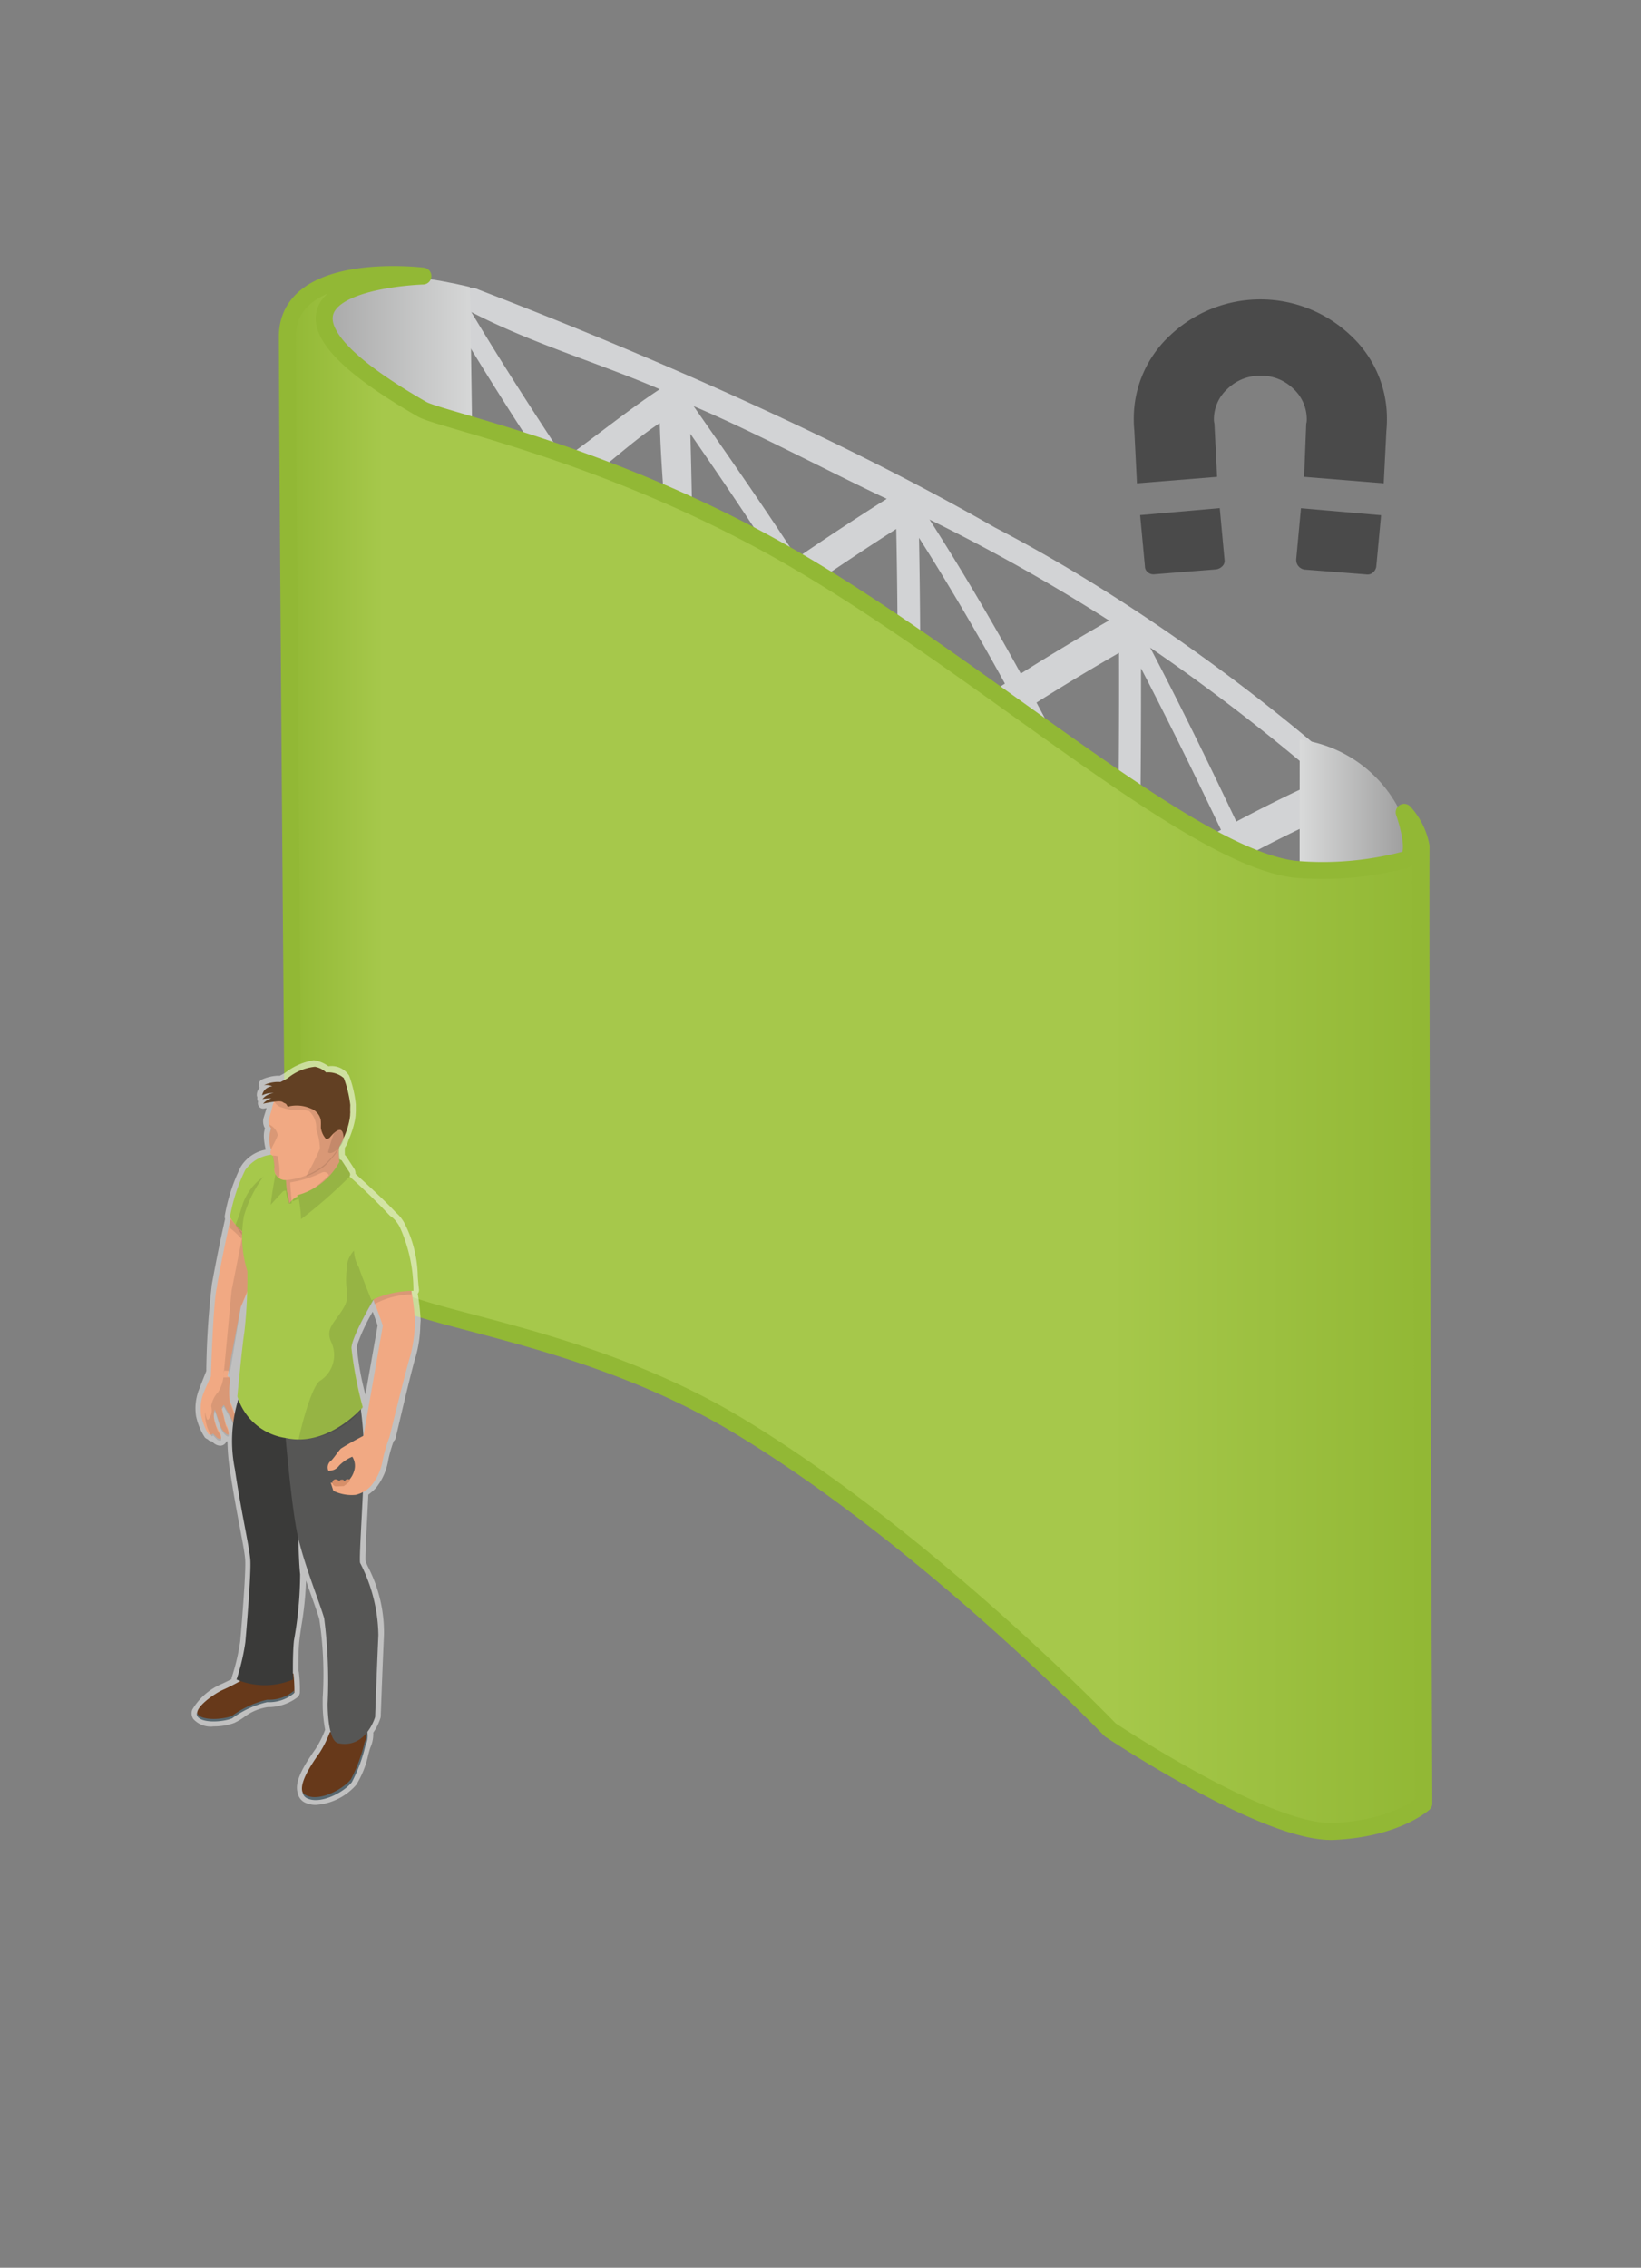 <svg height="134" viewBox="0 0 97 134" width="97" xmlns="http://www.w3.org/2000/svg" xmlns:xlink="http://www.w3.org/1999/xlink"><rect x="0" y="0" width="97" height="134" fill="#808080" stroke="none"/><linearGradient id="a" gradientUnits="userSpaceOnUse" x1="16.813" x2="28.438" y1="44.766" y2="44.766"><stop offset="0" stop-color="#9c9c9c"/><stop offset="1" stop-color="#d9dada"/></linearGradient><linearGradient id="b" gradientUnits="userSpaceOnUse" x1="76.781" x2="83.313" y1="74.641" y2="74.641"><stop offset="0" stop-color="#d9dada"/><stop offset="1" stop-color="#9c9c9c"/></linearGradient><linearGradient id="c" gradientUnits="userSpaceOnUse" x1="17" x2="84.156" y1="62.219" y2="62.219"><stop offset="0" stop-color="#92B835"/><stop offset=".084" stop-color="#A6C84B"/><stop offset=".724" stop-color="#A6C84B"/><stop offset="1" stop-color="#92B835"/></linearGradient><g fill-rule="evenodd"><path d="m80 46.074c.043-.168-9.491-8.831-21.2-14.909-11.572-6.62-25.087-11.965-30.523-14.056a1.07 1.07 0 0 0 -.559-.109 1.471 1.471 0 0 0 -.565.168 3.546 3.546 0 0 0 -1.053.909 4.852 4.852 0 0 0 -1.093 2.1v24.619q1.185-.328 2.369-.651 0-5.21-.009-10.369c2.019-1.542 4.027-3.042 6.019-4.479 2.089 3.18 4.182 6.349 6.243 9.637q.014 5.071-.037 10.4.679.318 1.357.643.057-5.328.049-10.4 3.089-2.287 6.137-4.411 3.013 4.782 5.9 10.053c-.032 3.61-.1 7.343-.184 11.176q.66.4 1.317.8c.092-3.8.16-7.5.2-11.078q3.008-2.1 5.966-4c1.939 3.612 3.828 7.416 5.693 11.319-.064 3.7-.152 7.5-.257 11.365l1.295.886c.1-3.869.189-7.673.253-11.392q2.907-1.826 5.743-3.376c1.882 3.981 3.751 8.019 5.66 11.895q-.019 5.206-.045 10.438.661.378 1.324.748 0-13.964 0-27.929zm-52.639-14.574q-.017-5.929-.055-11.775c1.673 2.788 3.381 5.44 5.1 8.064q-2.5 1.791-5.04 3.711zm6-4.391c-1.854-2.816-3.7-5.659-5.5-8.668 3.564 1.85 7.495 2.992 11.139 4.559-1.765 1.148-3.846 2.839-5.642 4.108zm.983 1.491c1.71-1.22 2.972-2.487 4.656-3.6.1 3.7.6 7.669.62 11.673-1.746-2.739-3.512-5.4-5.275-8.07zm6.647 8.7c-.021-4.045-.08-7.944-.183-11.666 1.8 2.6 3.589 5.238 5.352 7.982q-2.568 1.784-5.169 3.684zm6.118-4.337c-1.843-2.854-4.225-6.263-6.109-8.963 3.648 1.551 7.805 3.775 11.415 5.476q-2.632 1.663-5.306 3.491zm.977 1.537q2.463-1.69 4.891-3.245c.075 3.672.1 7.55.078 11.6q-2.438-4.358-4.969-8.352zm6.3 9.232c.028-4.174.01-8.172-.062-11.952q2.593 4.093 5.077 8.615-2.486 1.592-5.013 3.336zm5.952-3.932q-2.638-4.8-5.394-9.1a109.935 109.935 0 0 1 10.61 5.965q-2.586 1.48-5.217 3.138zm.931 1.715q2.459-1.549 4.877-2.936c.013 3.98-.016 8.125-.079 12.4-1.575-3.253-3.167-6.426-4.799-9.465zm6.089 10.325c.063-4.248.095-8.375.088-12.35 1.6 3.073 3.172 6.281 4.727 9.546q-2.382 1.3-4.814 2.8zm5.722-3.294c-1.673-3.524-3.363-6.983-5.094-10.279a116.057 116.057 0 0 1 10.143 7.8q-2.494 1.12-5.049 2.48zm.889 1.878q2.424-1.283 4.79-2.337-.007 6.169-.029 12.394c-1.6-3.3-3.176-6.7-4.761-10.057z" fill="#d2d3d5"/><path d="m18.129 73.266s10.15-8.541 10.317-.665c0-3.961-.611-55.381-.671-55.643-9.32-2.2-10.948 1.381-10.948 1.381z" fill="url(#a)"/><path d="m76.789 97.631s6.124.832 6.261 7.96c0-3.589.32-55.9.27-56.129a7.721 7.721 0 0 0 -6.493-5.76z" fill="url(#b)"/><path d="m78.854 108.219c3.688-.171 5.31-1.657 5.31-1.657s-.206-47.992-.164-56.562a4.119 4.119 0 0 0 -1-2s.918 2.583.067 2.8a18.989 18.989 0 0 1 -6.539.562c-6.19-.756-18.118-11.622-29.5-18.27-10.655-6.226-20.95-8.261-22.077-8.908-13.051-7.504.049-7.872.049-7.872s-8.036-.995-8.017 3.617c.064 15.184.376 50.66.376 50.66a15.656 15.656 0 0 0 5.795 6.076c2.686 1.464 11.99 2.439 20.55 7.615 11.238 6.8 21.919 17.937 21.919 17.937s9.244 6.183 13.231 6.002z" fill="url(#c)" stroke="#92B835" stroke-linecap="round" stroke-linejoin="round"/><path d="m21.6 82.411a16.5 16.5 0 0 1 -.505-2.792.906.906 0 0 1 .036-.2 11.035 11.035 0 0 1 .9-1.908c.126.341.239.661.29.806zm-3.111-19.75a3.694 3.694 0 0 0 -1.639.736c-.031.018-.134.078-.317.173a1.191 1.191 0 0 0 -.126-.006 2.591 2.591 0 0 0 -.925.224.328.328 0 0 0 -.178.374.332.332 0 0 0 .041.1.7.7 0 0 0 -.165.46.35.35 0 0 0 .034.117.336.336 0 0 0 .035.235l.007.012a.336.336 0 0 0 .025.256.309.309 0 0 0 .271.166.3.3 0 0 0 .06-.006l.142-.028c-.044.166-.093.32-.137.46l-.04.128a.812.812 0 0 0 .086.611 1.5 1.5 0 0 0 -.063.57 3.474 3.474 0 0 0 .1.649c0 .014-.007.029-.01.044a2.185 2.185 0 0 0 -1.461 1.01 10.673 10.673 0 0 0 -.942 2.882.337.337 0 0 0 .02.194q-.053.226-.1.453c-.381 1.705-.685 3.421-.688 3.438a.335.335 0 0 0 -.005.063 47.816 47.816 0 0 0 -.32 5.039c-.171.43-.386.973-.485 1.235v.012a3.051 3.051 0 0 0 -.12 1.417 3.746 3.746 0 0 0 .515 1.254.43.43 0 0 0 .175.115.306.306 0 0 0 .241.119q.039.039.079.076l.01.009a.639.639 0 0 0 .4.176.409.409 0 0 0 .257-.09.387.387 0 0 0 .122-.172.4.4 0 0 0 .057.01 12.494 12.494 0 0 0 .139 1.654c.21 1.408.431 2.575.609 3.513.154.814.276 1.457.3 1.815.047.668-.162 3.341-.293 4.814a12.363 12.363 0 0 1 -.5 2.133.335.335 0 0 0 -.017.116c-.195.1-.414.21-.607.294a3.687 3.687 0 0 0 -1.691 1.476.328.328 0 0 0 -.037.085.609.609 0 0 0 .079.5 1.386 1.386 0 0 0 1.211.436 3.455 3.455 0 0 0 1.2-.2 3.645 3.645 0 0 0 .571-.332 3.031 3.031 0 0 1 1.419-.607 2.854 2.854 0 0 0 1.779-.6.44.44 0 0 0 .116-.242 8.066 8.066 0 0 0 -.056-1.211.338.338 0 0 0 -.03-.106c0-.485 0-1.245.059-1.768.023-.223.069-.532.122-.889a19.012 19.012 0 0 0 .271-2.664c.102.307.211.607.311.89.2.55.366 1.025.474 1.393a22.027 22.027 0 0 1 .2 4.657v.278a8.3 8.3 0 0 0 .145 1.6 5.9 5.9 0 0 1 -.569 1.136l-.049.07c-.648.924-1.216 1.867-1.005 2.522a.776.776 0 0 0 .43.574 1.47 1.47 0 0 0 .649.139 3.5 3.5 0 0 0 2.382-1.185 5.62 5.62 0 0 0 .715-1.79c.049-.18.1-.366.127-.427a1.952 1.952 0 0 0 .164-.867 3.269 3.269 0 0 0 .429-.877.344.344 0 0 0 .013-.08c0-.026.094-2.622.192-4.835a8.417 8.417 0 0 0 -.927-3.974 3.877 3.877 0 0 1 -.162-.372c-.026-.18.035-1.374.09-2.427.025-.485.052-1 .075-1.5a3.157 3.157 0 0 0 .453-.4 3.525 3.525 0 0 0 .727-1.659 8.377 8.377 0 0 1 .316-1.1.324.324 0 0 0 .119-.185c.009-.04.937-4.043 1.182-4.8a7.177 7.177 0 0 0 .272-1.8c.007-.134.014-.25.023-.34a12.834 12.834 0 0 0 -.174-1.59.333.333 0 0 0 .075-.255c-.03-.241-.05-.49-.071-.754a7.153 7.153 0 0 0 -.792-3.168 2.157 2.157 0 0 0 -.5-.619c-.58-.635-1.768-1.726-2.385-2.284a.555.555 0 0 0 -.1-.337l-.454-.695a.32.32 0 0 0 -.078-.083 4.036 4.036 0 0 1 0-.431 1.494 1.494 0 0 0 .22-.467 5 5 0 0 0 .212-.549c.009-.027.018-.055.026-.082l.014-.047a4.8 4.8 0 0 0 .127-.51c.016-.087.028-.177.037-.273 0 0 0-.011 0-.042.005-.065.009-.13.011-.193a.324.324 0 0 0 0-.057c0-.087 0-.2 0-.344a6.731 6.731 0 0 0 -.4-1.7 1.232 1.232 0 0 0 -1.218-.547 1.969 1.969 0 0 0 -.7-.328.807.807 0 0 0 -.218-.028" fill="#fff" opacity=".5"/><path d="m12.816 76.073.016-.062-.009-.011s.3-1.705.684-3.423a15.668 15.668 0 0 1 .979-3.3 2.2 2.2 0 0 1 2.1-.917l.511.4-1.593 5.218-.343 1.122-.938 2.167-.777 4.054c-.607 0-.978 0-.978 0s.132-4.356.348-5.248zm.63 5.248a.25.25 0 0 1 .142.3 4.271 4.271 0 0 0 -.006 1.157 6.115 6.115 0 0 1 .449 1.395c-.1.091-.2-.021-.337-.317s-.465-.839-.465-.839l-.123.147.244.991a1.093 1.093 0 0 1 .175.6c-.1.1-.362-.218-.461-.421s-.341-1.05-.372-1.042a.849.849 0 0 0 -.043.471 3.014 3.014 0 0 0 .27.783.567.567 0 0 1 .15.453.236.236 0 0 1 -.273-.082 1.63 1.63 0 0 1 -.196-.207.238.238 0 0 1 -.279.029 3.689 3.689 0 0 1 -.432-1.083 2.7 2.7 0 0 1 .111-1.256c.156-.415.47-1.078.47-1.078h.978z" fill="#f1a983"/><path d="m14.393 72.705 1.281 1.047-1.439 3.468-.689 4.161a2.163 2.163 0 0 1 -.221.011c-.042 0-.082 0-.121 0l.483-5.118zm-.859-.191a6.432 6.432 0 0 1 1.592 1.831l.206-.354-1.689-1.959zm-1.02 12.361a2.488 2.488 0 0 1 -.393-1.44s.054.245.088.362.089.1.089.1a.843.843 0 0 0 .185-.8 1.632 1.632 0 0 1 .415-.847 2.172 2.172 0 0 0 .325-1.207c0-.019 0-.036 0-.051l.306.008a4.412 4.412 0 0 1 .056.721 4.349 4.349 0 0 0 -.006 1.161 6.21 6.21 0 0 1 .444 1.4c-.1.092-.2-.021-.333-.318s-.46-.842-.46-.842l-.122.148.242.995a1.108 1.108 0 0 1 .173.6c-.1.1-.358-.219-.456-.423s-.339-1.053-.367-1.042a.864.864 0 0 0 -.043.473 3.057 3.057 0 0 0 .267.786.575.575 0 0 1 .149.455.232.232 0 0 1 -.27-.082 1.627 1.627 0 0 1 -.192-.207.442.442 0 0 1 -.098.05z" opacity=".1"/><path d="m19.495 102.362a6.244 6.244 0 0 1 -.609 1.217c-.352.507-1.573 2.181-.769 2.572s2.207-.366 2.653-.947a8.975 8.975 0 0 0 .8-2.138 1.213 1.213 0 0 0 0-1.119c-.231-.3-2.075.415-2.075.415zm-5.137-3.115s-.666.38-1.172.6-1.784 1.1-1.489 1.531 1.555.32 2.043.119a5.686 5.686 0 0 1 2.08-.954 2.267 2.267 0 0 0 1.581-.522 8.591 8.591 0 0 0 -.057-1.135z" fill="#67391a"/><path d="m21.668 102.141a1.541 1.541 0 0 1 -.122.834 9.066 9.066 0 0 1 -.8 2.154c-.446.585-1.848 1.349-2.652.955a.451.451 0 0 1 -.208-.2.456.456 0 0 0 .262.375c.8.394 2.206-.369 2.652-.954a9.133 9.133 0 0 0 .8-2.155 1.374 1.374 0 0 0 .068-1.009zm-4.294-2.233a2.257 2.257 0 0 1 -1.58.526 5.663 5.663 0 0 0 -2.079.96c-.488.2-1.748.316-2.043-.12a.25.25 0 0 1 -.034-.076.273.273 0 0 0 .034.222c.295.436 1.555.322 2.043.12a5.663 5.663 0 0 1 2.079-.961 2.254 2.254 0 0 0 1.58-.526 1.966 1.966 0 0 0 .007-.252c-.002.041-.004.077-.007.107z" fill="#57676f"/><path d="m13.983 99.243a4.294 4.294 0 0 0 3.336 0s-.034-1.446.055-2.3a22.728 22.728 0 0 0 .368-3.92c-.122-1.041-.122-3.666-.122-3.666l-.378-5.731-3.147-.965a8.4 8.4 0 0 0 -.211 4.152c.4 2.694.856 4.568.912 5.354s-.215 3.99-.293 4.868a12.617 12.617 0 0 1 -.52 2.208z" fill="#3a3a39"/><path d="m21.29 83a20.8 20.8 0 0 1 .222 3.147c0 1.837-.3 5.824-.228 6.2a9.567 9.567 0 0 1 1.082 4.271c-.1 2.24-.192 4.838-.192 4.838s-.535 1.888-2.172 1.554c-.584-.12-.638-1.863-.635-2.36a28.874 28.874 0 0 0 -.206-5.032c-.314-1.06-1.111-2.971-1.538-4.764s-.855-7.242-.855-7.242z" fill="#565655"/><path d="m22.041 76.73c.253.626.589 1.6.589 1.6l-1.151 6.56s.57-.015 1.535.058c0 0 .988-4.048 1.24-4.827a8.913 8.913 0 0 0 .28-2.071 16.993 16.993 0 0 0 -.256-2.01 4.742 4.742 0 0 0 -1.161.152 3.706 3.706 0 0 0 -1.076.538z" fill="#f1a983"/><path d="m19.705 88.094a2.47 2.47 0 0 0 1.317.237 1.756 1.756 0 0 0 .966-.6 3.225 3.225 0 0 0 .64-1.491 9.228 9.228 0 0 1 .385-1.3c.016-.045-.029-.05-.075-.057l-1.191-.172a18.019 18.019 0 0 0 -1.593.883c-.16.158-.36.483-.569.708a.494.494 0 0 0 -.177.6.711.711 0 0 0 .633-.292 2.322 2.322 0 0 1 .785-.532 1 1 0 0 1 .1.857 1.294 1.294 0 0 1 -.7.813l-.678-.139s.132.402.157.485z" fill="#f1a983"/><path d="m20.314 87.816s-.376.013-.482.013a.266.266 0 0 1 -.177-.162.2.2 0 0 1 .189-.257.627.627 0 0 1 .239.117s-.045-.1.174-.093a.164.164 0 0 1 .114.124.19.19 0 0 1 .223-.149.1.1 0 0 1 .1.1 2.234 2.234 0 0 1 -.38.307z" fill="#d78f69"/><path d="m24.329 76.488a4.784 4.784 0 0 0 -2.191.571l-.11-.457 2.3-.571v.457z" opacity=".1"/><path d="m17.1 68.634-.509-.4a2.2 2.2 0 0 0 -2.1.909 10.382 10.382 0 0 0 -.9 2.774 3.784 3.784 0 0 0 .8.9 5.414 5.414 0 0 0 1.3.583z" fill="#A6C84B"/><path d="m17.643 69.348-.518-.4a3.331 3.331 0 0 0 -2.767 2.165 12.977 12.977 0 0 1 -.438 1.264 5.211 5.211 0 0 0 .968 1.233 5.5 5.5 0 0 0 1.323.593z" opacity=".1"/><path d="m14.442 78.738a29.047 29.047 0 0 0 .179-3.629 6.856 6.856 0 0 1 -.2-3.267 7.424 7.424 0 0 1 2.2-3.467l3.438.834.341.081a35.361 35.361 0 0 1 3.054 2.988c.325.555-.9 3.715-.9 3.715s-1.752 2.816-1.778 3.65a22.535 22.535 0 0 0 .669 3.5s-2.018 2.372-4.52 1.834a3.518 3.518 0 0 1 -2.895-2.465s.304-3.159.412-3.774z" fill="#A6C84B"/><path d="m18.946 81.573a1.805 1.805 0 0 0 .664-2.2c-.413-.849.125-1.155.645-2s.09-.936.233-2.329a1.6 1.6 0 0 1 1.13-1.577l1.2-1.087a2.739 2.739 0 0 1 .311.383c.326.556-.576 3.265-.576 3.265s-1.758 2.822-1.784 3.657a22.56 22.56 0 0 0 .671 3.509 4.862 4.862 0 0 1 -3.791 1.871c.284-1.335.866-3.29 1.297-3.492z" opacity=".1"/><path d="m21.958 76.831c-.191-.468-.681-1.706-.741-1.932a2.1 2.1 0 0 1 .2-2.424c.924-.931 1.621-1.016 2.2 0a9.058 9.058 0 0 1 .82 3.8 5.9 5.9 0 0 0 -2.479.556z" fill="#A6C84B"/><path d="m20.052 67.685a3.133 3.133 0 0 0 .111 1.347c.222.468-.583.968-1.563 1.394a2.5 2.5 0 0 1 -1 .246 1.342 1.342 0 0 0 -.5.444 4.727 4.727 0 0 0 -.125-.674 2.492 2.492 0 0 1 .025-1.559z" fill="#f1a983"/><path d="m20.083 67.576-3.026 1.224a3.763 3.763 0 0 0 .012 2.316h.1.061c.048 0-.108-1.248-.061-1.252a6.538 6.538 0 0 0 1.857-.578.389.389 0 0 1 .144-.031.309.309 0 0 1 .27.189 6.722 6.722 0 0 1 -.884.757 8.536 8.536 0 0 1 -1.23.66l-.033.128 2.773-1.2a1.147 1.147 0 0 0 .126-.835 3.285 3.285 0 0 1 -.11-1.375" opacity=".1"/><path d="m16.962 70.391a.2.2 0 0 0 -.25.027c-.112.113-.712.772-.712.772a22.822 22.822 0 0 1 .425-2.446l.515-.255a7.986 7.986 0 0 0 .022 1.902zm3.076-1.9.024.16a3.961 3.961 0 0 1 -2.514 1.979.252.252 0 0 1 .091.1 7.944 7.944 0 0 1 .158 1.307 27.3 27.3 0 0 0 2.847-2.492.23.23 0 0 0 .007-.282l-.458-.7z" fill="#A6C84B"/><path d="m16.962 70.391a.2.2 0 0 0 -.25.027c-.112.113-.712.772-.712.772a22.822 22.822 0 0 1 .425-2.446l.515-.255a7.986 7.986 0 0 0 .022 1.902zm3.076-1.9.024.16a3.961 3.961 0 0 1 -2.514 1.979.252.252 0 0 1 .091.1 7.944 7.944 0 0 1 .158 1.307 27.3 27.3 0 0 0 2.847-2.492.23.23 0 0 0 .007-.282l-.458-.7z" opacity=".1"/><path d="m19.715 63.827a2.362 2.362 0 0 0 -2.572.111 2.462 2.462 0 0 0 -1.05 1.484c-.069.293-.154.546-.222.769a.675.675 0 0 0 .156.5 1.8 1.8 0 0 0 0 1.243.411.411 0 0 0 -.041.17.2.2 0 0 0 .137.186 4.08 4.08 0 0 1 .1.651.66.66 0 0 0 .661.792 4.088 4.088 0 0 0 2.293-.915 4.71 4.71 0 0 0 1.46-2.575 2.365 2.365 0 0 0 -.922-2.416z" fill="#f1a983"/><path d="m16.023 67.919c.1-.239.33-.609.395-.85a.862.862 0 0 0 -.52-.625 1 1 0 0 0 .129.226 1.817 1.817 0 0 0 -.004 1.249zm2.545-4.458a2.008 2.008 0 0 1 1.146.331 2.38 2.38 0 0 1 .919 2.427 4.268 4.268 0 0 1 -.236.81 5.268 5.268 0 0 1 -.559 1.15 7.342 7.342 0 0 1 -.665.741 4.126 4.126 0 0 1 -1.089.6 15.678 15.678 0 0 0 .826-1.643 3.589 3.589 0 0 0 -.22-1.135 1.322 1.322 0 0 0 -.422-1.092 1.508 1.508 0 0 0 -.424-.042h-.213-.232a4.225 4.225 0 0 1 -.8-.188.721.721 0 0 1 -.447-.478 2.237 2.237 0 0 1 .987-1.04 2.52 2.52 0 0 1 1.426-.443m-2.063 6.171a3.607 3.607 0 0 0 -.1-1.319 2.3 2.3 0 0 0 -.288-.037 4.118 4.118 0 0 1 .1.653.764.764 0 0 0 .291.705z" opacity=".1"/><path d="m20.7 65.692c0-.092 0-.221.006-.4a6.775 6.775 0 0 0 -.384-1.588 1.386 1.386 0 0 0 -1.043-.331 1.305 1.305 0 0 0 -.661-.337 3.016 3.016 0 0 0 -1.605.669s-.134.082-.435.235a1.966 1.966 0 0 0 -.976.178.876.876 0 0 1 .493.073.639.639 0 0 0 -.6.534 1.322 1.322 0 0 1 .686-.135 1 1 0 0 0 -.668.352 2.238 2.238 0 0 1 .537-.042 1.047 1.047 0 0 0 -.5.316c1.233-.252 1.079-.1 1.277-.029s.092.269.3.179a2.068 2.068 0 0 1 1.251.14.91.91 0 0 1 .581.668c.03.241-.011.462.028.571a1.224 1.224 0 0 0 .286.556.308.308 0 0 0 .263-.133c.091-.111.733-.888.773.072a4.527 4.527 0 0 0 .354-1.093c.014-.081.025-.161.032-.24s0-.01 0-.037c0-.06.009-.12.01-.179z" fill="#624023"/><path d="m20.01 66.774a.316.316 0 0 0 -.262.17 11.3 11.3 0 0 0 -.36 1.15.235.235 0 0 0 .139.046.73.73 0 0 0 .49-.335.712.712 0 0 0 .177-.964.308.308 0 0 0 -.185-.068" opacity=".1"/><path d="m67.018 24.812a6.688 6.688 0 0 1 2.195-5.038 7.751 7.751 0 0 1 10.574 0 6.688 6.688 0 0 1 2.195 5.038q0 .318-.031.636l-.158 3.111-4.706-.382.126-3.148a.709.709 0 0 0 .031-.222 2.457 2.457 0 0 0 -.8-1.843 2.7 2.7 0 0 0 -1.929-.763 2.749 2.749 0 0 0 -1.945.763 2.433 2.433 0 0 0 -.816 1.843.943.943 0 0 0 .031.222l.157 3.148-4.736.382-.156-3.115q-.032-.315-.032-.632zm.376 5.626 4.706-.413.282 3.047a.432.432 0 0 1 -.126.382.646.646 0 0 1 -.376.191l-3.607.286a.531.531 0 0 1 -.424-.112.454.454 0 0 1 -.173-.366zm9.223 2.64.283-3.046 4.736.413-.282 3.02a.561.561 0 0 1 -.2.366.481.481 0 0 1 -.392.112l-3.639-.286a.577.577 0 0 1 -.361-.191.555.555 0 0 1 -.141-.382z" fill="#4a4a4a"/></g></svg>